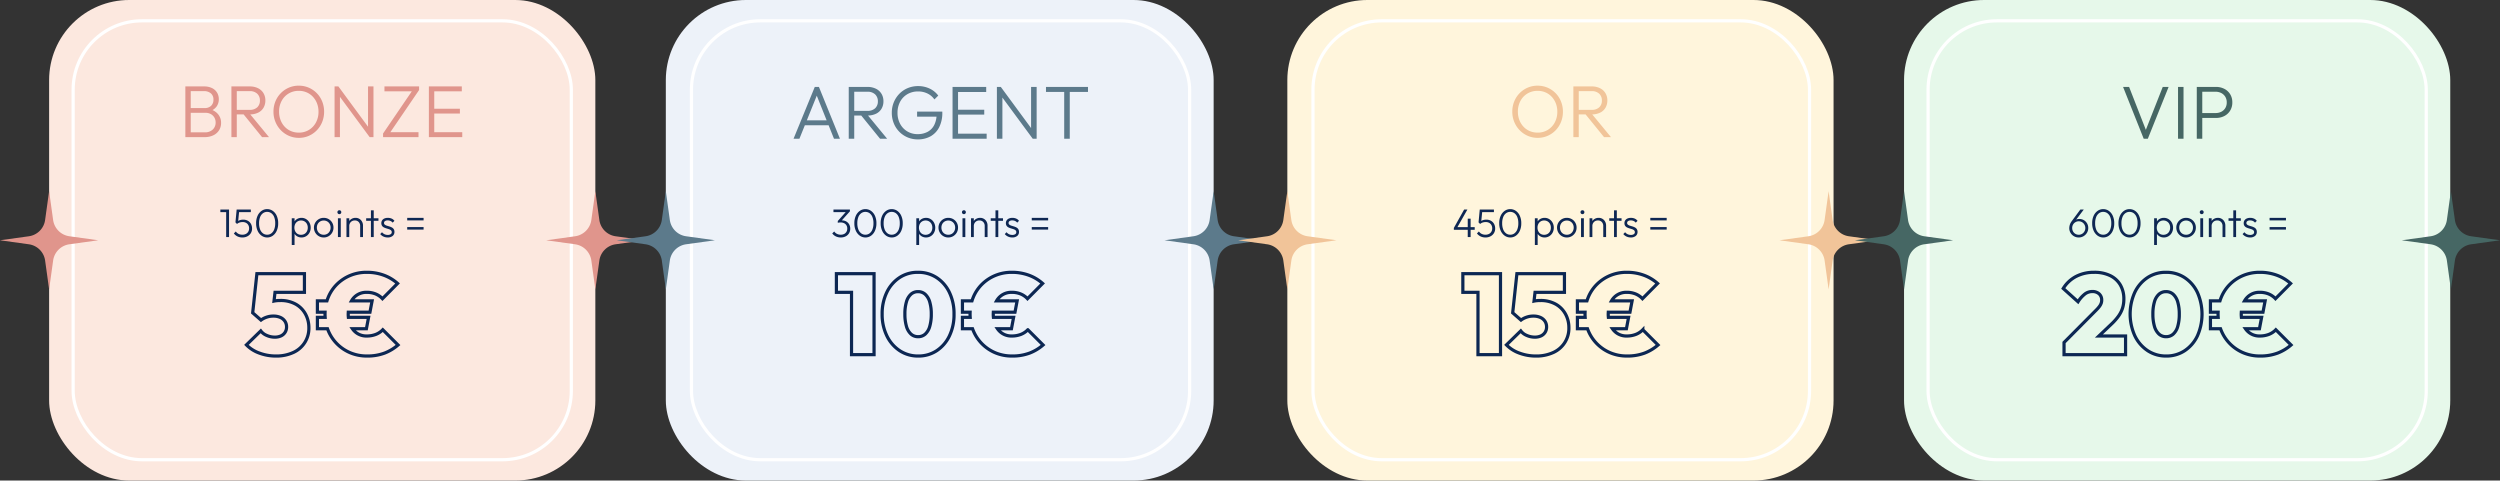 <svg viewBox="0 0 1560.714 300" height="300" width="1560.714" xmlns="http://www.w3.org/2000/svg">
  <rect x="0" y="0" width="1560.714" height="300" fill="#333333" stroke="none"/>
  <g transform="translate(-180.336 -1214)" data-name="Groupe 799" id="Groupe_799">
    <g id="bronze">
      <rect fill="#fce8df" transform="translate(211 1214)" rx="50" height="300" width="341" data-name="Rectangle 484" id="Rectangle_484"></rect>
      <path fill="#e0958c" transform="translate(292 1299.599)" d="M6.21,0V-2.99H16.238A6.752,6.752,0,0,0,21.16-4.738a5.851,5.851,0,0,0,1.794-4.37,6.141,6.141,0,0,0-.782-3.082,5.665,5.665,0,0,0-2.231-2.185,6.948,6.948,0,0,0-3.427-.805H6.21v-2.944h9.8a5.769,5.769,0,0,0,4.071-1.38,5.056,5.056,0,0,0,1.5-3.91,4.869,4.869,0,0,0-1.61-3.91A6.42,6.42,0,0,0,15.64-28.7H6.21v-2.944h9.522a10.912,10.912,0,0,1,5.014,1.058,7.456,7.456,0,0,1,3.128,2.852,7.818,7.818,0,0,1,1.058,4.048,7.6,7.6,0,0,1-1.38,4.577A8.576,8.576,0,0,1,19.5-16.192l.322-1.1a9.509,9.509,0,0,1,4.807,3.174,8.264,8.264,0,0,1,1.725,5.244,8.535,8.535,0,0,1-1.219,4.531A8.519,8.519,0,0,1,21.6-1.173,12.279,12.279,0,0,1,16.008,0ZM4.048,0V-31.648H7.406V0ZM34.96-14.168V-17.02h9.2a6.648,6.648,0,0,0,4.784-1.587A5.618,5.618,0,0,0,50.6-22.862a5.654,5.654,0,0,0-1.656-4.209A6.532,6.532,0,0,0,44.16-28.7h-9.2v-2.944h9.2a11.513,11.513,0,0,1,5.29,1.127,8.1,8.1,0,0,1,3.381,3.1A8.668,8.668,0,0,1,54-22.908a8.848,8.848,0,0,1-1.173,4.6,7.813,7.813,0,0,1-3.381,3.059,11.925,11.925,0,0,1-5.29,1.081ZM32.8,0V-31.648h3.358V0ZM51.934,0,40.066-14.628l3.266-1.058L56.258,0Zm23,.46A15.3,15.3,0,0,1,68.7-.805a15.812,15.812,0,0,1-5.037-3.5,16.279,16.279,0,0,1-3.381-5.2,16.6,16.6,0,0,1-1.219-6.371,16.828,16.828,0,0,1,1.2-6.394,15.763,15.763,0,0,1,3.358-5.152,15.753,15.753,0,0,1,5.014-3.45,15.384,15.384,0,0,1,6.21-1.242,15.548,15.548,0,0,1,6.233,1.242,15.682,15.682,0,0,1,5.037,3.45,15.7,15.7,0,0,1,3.358,5.175,17,17,0,0,1,1.2,6.417,16.879,16.879,0,0,1-1.2,6.371,15.892,15.892,0,0,1-3.335,5.175A15.8,15.8,0,0,1,81.144-.805,15.143,15.143,0,0,1,74.934.46Zm-.092-3.266a11.964,11.964,0,0,0,6.371-1.7,12.026,12.026,0,0,0,4.37-4.646A13.929,13.929,0,0,0,87.17-15.87a14.176,14.176,0,0,0-.92-5.175,12.751,12.751,0,0,0-2.576-4.14,11.546,11.546,0,0,0-3.887-2.737,12.317,12.317,0,0,0-4.945-.966,12,12,0,0,0-6.325,1.679,11.858,11.858,0,0,0-4.37,4.623A13.928,13.928,0,0,0,62.56-15.87a14.36,14.36,0,0,0,.92,5.2,12.7,12.7,0,0,0,2.576,4.163,11.487,11.487,0,0,0,3.91,2.737A12.246,12.246,0,0,0,74.842-2.806ZM97.2,0V-31.648H99.59l.966,4V0Zm21.9,0L99.084-27.14l.506-4.508,19.964,27.14Zm0,0-1.012-3.818v-27.83h3.4V0Zm8.372-2.254,18.492-27.14h4L131.468-2.254Zm0,2.254V-2.254l2.9-.828h19.228V0Zm.874-28.566v-3.082h21.62v2.254l-2.944.828ZM156.078,0V-31.648h3.358V0Zm2.208,0V-3.082h18.63V0Zm0-14.72v-2.99h17.158v2.99Zm0-13.846v-3.082H176.64v3.082Z" data-name="Tracé 645" id="Tracé_645"></path>
      <path fill="#0e2753" transform="translate(317 1362)" d="M4.525,0V-17.2h1.8V0ZM.9-15.575V-17.2H6.075v1.625ZM14.65.25A6.943,6.943,0,0,1,11.6-.4,6.175,6.175,0,0,1,9.325-2.275L10.55-3.5a4.3,4.3,0,0,0,1.688,1.487,5.214,5.214,0,0,0,2.387.538,4.754,4.754,0,0,0,2.2-.487,3.647,3.647,0,0,0,1.487-1.375,3.951,3.951,0,0,0,.538-2.087,4.075,4.075,0,0,0-.525-2.113A3.557,3.557,0,0,0,16.9-8.9a4.271,4.271,0,0,0-2.025-.475,6.343,6.343,0,0,0-1.962.288,4.639,4.639,0,0,0-1.613.913l-.05-1.2a4.058,4.058,0,0,1,1.025-.825,5.051,5.051,0,0,1,1.288-.5,6.662,6.662,0,0,1,1.587-.175,5.751,5.751,0,0,1,2.975.738A4.982,4.982,0,0,1,20.038-8.15,5.939,5.939,0,0,1,20.7-5.325a5.343,5.343,0,0,1-.775,2.875A5.5,5.5,0,0,1,17.788-.475,6.578,6.578,0,0,1,14.65.25ZM11.3-8.175l-.975-1,.75-8.025H12.75L11.925-9Zm.225-7.4-.45-1.625h8.85v1.625ZM30.15.25A5.983,5.983,0,0,1,26.675-.838a7.525,7.525,0,0,1-2.512-3.088,10.975,10.975,0,0,1-.937-4.7,10.912,10.912,0,0,1,.925-4.688,7.519,7.519,0,0,1,2.488-3.05A5.926,5.926,0,0,1,30.1-17.45a6.014,6.014,0,0,1,3.488,1.075,7.4,7.4,0,0,1,2.487,3.062A11.082,11.082,0,0,1,37-8.6a11.1,11.1,0,0,1-.925,4.7A7.423,7.423,0,0,1,33.6-.825,5.917,5.917,0,0,1,30.15.25ZM30.1-1.475a4.291,4.291,0,0,0,2.613-.837A5.509,5.509,0,0,0,34.5-4.738a10.277,10.277,0,0,0,.65-3.888,10.2,10.2,0,0,0-.65-3.863A5.421,5.421,0,0,0,32.713-14.9a4.335,4.335,0,0,0-2.613-.825,4.3,4.3,0,0,0-2.587.825,5.428,5.428,0,0,0-1.788,2.4,10.179,10.179,0,0,0-.65,3.875,10.277,10.277,0,0,0,.65,3.888,5.509,5.509,0,0,0,1.788,2.425A4.253,4.253,0,0,0,30.1-1.475ZM51.55.25A5.247,5.247,0,0,1,49.125-.3a4.841,4.841,0,0,1-1.763-1.513,4.731,4.731,0,0,1-.837-2.238V-7.725a4.686,4.686,0,0,1,.85-2.262,4.7,4.7,0,0,1,1.788-1.488A5.419,5.419,0,0,1,51.55-12a5.4,5.4,0,0,1,2.925.812,5.887,5.887,0,0,1,2.063,2.2A6.406,6.406,0,0,1,57.3-5.85a6.367,6.367,0,0,1-.75,3.1A5.783,5.783,0,0,1,54.488-.562,5.468,5.468,0,0,1,51.55.25Zm-6.075,4.7v-16.7h1.75v3l-.35,2.85.35,2.875V4.95ZM51.25-1.425a4.236,4.236,0,0,0,2.2-.562,3.93,3.93,0,0,0,1.487-1.575,4.856,4.856,0,0,0,.538-2.313A4.837,4.837,0,0,0,54.938-8.2,4.04,4.04,0,0,0,53.45-9.775a4.117,4.117,0,0,0-2.175-.575,4.052,4.052,0,0,0-2.162.575A3.979,3.979,0,0,0,47.65-8.2a4.931,4.931,0,0,0-.525,2.325,4.951,4.951,0,0,0,.525,2.313A3.9,3.9,0,0,0,49.1-1.988,4.056,4.056,0,0,0,51.25-1.425ZM65.425.25a5.927,5.927,0,0,1-3.088-.825,6.122,6.122,0,0,1-2.2-2.225,6.112,6.112,0,0,1-.812-3.125A5.93,5.93,0,0,1,60.138-9a6.084,6.084,0,0,1,2.2-2.188A6,6,0,0,1,65.425-12a6.05,6.05,0,0,1,3.1.8,5.986,5.986,0,0,1,2.188,2.188,6,6,0,0,1,.813,3.087,6.092,6.092,0,0,1-.812,3.138A6.184,6.184,0,0,1,68.525-.575,5.908,5.908,0,0,1,65.425.25Zm0-1.7a4.23,4.23,0,0,0,2.213-.575,4.146,4.146,0,0,0,1.525-1.6,4.7,4.7,0,0,0,.563-2.3,4.49,4.49,0,0,0-.562-2.262A4.222,4.222,0,0,0,67.638-9.75a4.23,4.23,0,0,0-2.213-.575,4.249,4.249,0,0,0-2.2.575A4.1,4.1,0,0,0,61.7-8.187a4.571,4.571,0,0,0-.55,2.262,4.767,4.767,0,0,0,.55,2.313,4.051,4.051,0,0,0,1.525,1.587A4.249,4.249,0,0,0,65.425-1.45ZM74.3,0V-11.75h1.775V0Zm.875-14.3a1.137,1.137,0,0,1-.85-.363,1.2,1.2,0,0,1-.35-.863,1.187,1.187,0,0,1,.35-.875,1.157,1.157,0,0,1,.85-.35,1.177,1.177,0,0,1,.887.35,1.211,1.211,0,0,1,.338.875,1.223,1.223,0,0,1-.338.863A1.156,1.156,0,0,1,75.175-14.3Zm13,14.3V-6.9a3.5,3.5,0,0,0-.913-2.512,3.17,3.17,0,0,0-2.412-.963,3.52,3.52,0,0,0-1.8.45A3.322,3.322,0,0,0,81.825-8.7a3.47,3.47,0,0,0-.45,1.775l-.8-.45A4.554,4.554,0,0,1,81.2-9.75a4.516,4.516,0,0,1,1.688-1.65,4.871,4.871,0,0,1,2.438-.6,4.465,4.465,0,0,1,2.4.65A4.532,4.532,0,0,1,89.363-9.6a5.015,5.015,0,0,1,.587,2.4V0Zm-8.55,0V-11.75h1.75V0ZM94.9,0V-16.7h1.75V0ZM91.925-10.175V-11.75H99.6v1.575ZM105.35.25a6.317,6.317,0,0,1-1.825-.263,5.9,5.9,0,0,1-1.588-.737A5.5,5.5,0,0,1,100.7-1.875l1.125-1.15a4.534,4.534,0,0,0,1.588,1.263,4.66,4.66,0,0,0,1.988.413,3.238,3.238,0,0,0,1.837-.45,1.429,1.429,0,0,0,.663-1.25,1.5,1.5,0,0,0-.475-1.175,3.458,3.458,0,0,0-1.212-.675q-.738-.25-1.562-.488a9.914,9.914,0,0,1-1.575-.6A3.131,3.131,0,0,1,101.862-7a2.869,2.869,0,0,1-.462-1.7,3.078,3.078,0,0,1,.487-1.737,3.213,3.213,0,0,1,1.4-1.15A5.215,5.215,0,0,1,105.45-12a5.876,5.876,0,0,1,2.4.475,4.075,4.075,0,0,1,1.725,1.4L108.45-9a3.482,3.482,0,0,0-1.312-1.038,4.166,4.166,0,0,0-1.762-.363,2.838,2.838,0,0,0-1.713.438,1.356,1.356,0,0,0-.588,1.137,1.3,1.3,0,0,0,.475,1.063,3.687,3.687,0,0,0,1.213.625q.738.238,1.563.475a8.613,8.613,0,0,1,1.575.625,3.3,3.3,0,0,1,1.212,1.05,3.071,3.071,0,0,1,.463,1.788,3.089,3.089,0,0,1-1.137,2.512A4.709,4.709,0,0,1,105.35.25Zm12.2-10.675V-12h10.225v1.575Zm0,5.75V-6.25h10.225v1.575Z" data-name="Tracé 649" id="Tracé_649"></path>
      <g stroke-width="2" stroke="#fff" fill="none" transform="translate(225 1226)" data-name="Rectangle 488" id="Rectangle_488">
        <rect stroke="none" rx="44" height="276" width="313"></rect>
        <rect fill="none" rx="43" height="274" width="311" y="1" x="1"></rect>
      </g>
      <g transform="translate(66.42 -145)" data-name="Groupe 721" id="Groupe_721">
        <path stroke-width="2" stroke-miterlimit="10" stroke="#0c2753" fill="none" transform="translate(266.352 1528)" d="M22.991,40.689a8.977,8.977,0,0,1-3.9.781,12.234,12.234,0,0,1-5.076-1.1,8.705,8.705,0,0,1-3.657-2.8L1.407,46.3a21.091,21.091,0,0,0,8.13,5.147,29.148,29.148,0,0,0,10.117,1.811A25.208,25.208,0,0,0,30.73,51.02a16.516,16.516,0,0,0,9.657-15.443,17.648,17.648,0,0,0-2.06-8.414,15.692,15.692,0,0,0-6.035-6.212,19.164,19.164,0,0,0-9.869-2.343,18.637,18.637,0,0,0-3.692.319c-.034.007-.067.02-.1.028l.621-5.459H37.617V1.852H7.939L5.312,26.276l5.183,4.544A12.836,12.836,0,0,1,13.9,29.045a12.57,12.57,0,0,1,4.26-.71,10.452,10.452,0,0,1,4.544.887,6.583,6.583,0,0,1,2.8,2.414,6.354,6.354,0,0,1,.958,3.444,6.159,6.159,0,0,1-.923,3.372A6.036,6.036,0,0,1,22.991,40.689Z" data-name="Tracé 545" id="Tracé_545"></path>
        <path stroke-width="2" stroke-miterlimit="10" stroke="#0c2753" fill="none" transform="translate(266.352 1528)" d="M52.492,37.458A25.573,25.573,0,0,0,66.408,51.3,26.4,26.4,0,0,0,76.6,53.255a30.471,30.471,0,0,0,11-1.81,28.4,28.4,0,0,0,8.448-5.077l-9.514-9.514a12.19,12.19,0,0,1-4.365,2.911,15.462,15.462,0,0,1-5.717.994,10.436,10.436,0,0,1-8.879-4.544h8.738l1.348-7.1H65.049c-.063-.663-.1-1.348-.1-2.059,0-.392.033-.759.053-1.136H78.512l1.35-7.1H67.006a10.536,10.536,0,0,1,9.447-5.325,14.227,14.227,0,0,1,5.717,1.066,12.185,12.185,0,0,1,4.153,2.91l9.443-9.513a26.576,26.576,0,0,0-8.521-5.113A30.4,30.4,0,0,0,76.453,1,26.384,26.384,0,0,0,66.265,2.952a25.78,25.78,0,0,0-8.272,5.431,24.768,24.768,0,0,0-5.537,8.236c-.3.717-.561,1.453-.793,2.2H45.711v7.1h4.782c-.014.377-.025.754-.025,1.136,0,.7.031,1.381.078,2.059H45.711v7.1h6.3Q52.234,36.843,52.492,37.458Z" data-name="Tracé 546" id="Tracé_546"></path>
      </g>
      <path fill="#e0958c" transform="translate(180.336 1333.335)" d="M30.664,0l2.5,18A11.917,11.917,0,0,0,43.329,28.162l18,2.5-18,2.5A11.917,11.917,0,0,0,33.167,43.33l-2.5,18-2.5-18A11.917,11.917,0,0,0,18,33.167l-18-2.5,18-2.5A11.917,11.917,0,0,0,28.162,18Z" data-name="Tracé 653" id="Tracé_653"></path>
      <path fill="#e0958c" transform="translate(521.336 1333.336)" d="M30.664,0l2.5,18A11.917,11.917,0,0,0,43.329,28.162l18,2.5-18,2.5A11.917,11.917,0,0,0,33.167,43.33l-2.5,18-2.5-18A11.917,11.917,0,0,0,18,33.167l-18-2.5,18-2.5A11.917,11.917,0,0,0,28.162,18Z" data-name="Tracé 654" id="Tracé_654"></path>
    </g>
    <g id="argent">
      <rect fill="#edf2f9" transform="translate(596 1214)" rx="50" height="300" width="342" data-name="Rectangle 485" id="Rectangle_485"></rect>
      <path fill="#0e2753" transform="translate(699 1362)" d="M6.2.25A6.906,6.906,0,0,1,3.188-.4,6.148,6.148,0,0,1,.9-2.275L2.125-3.5a4.28,4.28,0,0,0,1.7,1.487,5.18,5.18,0,0,0,2.35.538A4.625,4.625,0,0,0,8.338-1.95,3.5,3.5,0,0,0,9.762-3.288,3.865,3.865,0,0,0,10.275-5.3a3.848,3.848,0,0,0-.513-2.025A3.493,3.493,0,0,0,8.313-8.65a4.9,4.9,0,0,0-2.237-.475,7.592,7.592,0,0,0-.863.05A5.106,5.106,0,0,0,4.35-8.9l.7-1.025a4.087,4.087,0,0,1,.925-.35,4.533,4.533,0,0,1,1.1-.125,5.065,5.065,0,0,1,2.575.663,4.825,4.825,0,0,1,1.813,1.825,5.333,5.333,0,0,1,.662,2.688,5.348,5.348,0,0,1-.75,2.85A5.238,5.238,0,0,1,9.288-.45,6.563,6.563,0,0,1,6.2.25ZM4.35-8.9v-1.125L9.8-16.15l2.125.075-5.55,6.2Zm-2.7-6.675V-17.2H11.925v1.125l-1.575.5ZM21.625.25A5.983,5.983,0,0,1,18.15-.838a7.525,7.525,0,0,1-2.513-3.088,10.975,10.975,0,0,1-.937-4.7,10.912,10.912,0,0,1,.925-4.688,7.519,7.519,0,0,1,2.487-3.05,5.926,5.926,0,0,1,3.463-1.088,6.014,6.014,0,0,1,3.487,1.075,7.4,7.4,0,0,1,2.488,3.062A11.082,11.082,0,0,1,28.475-8.6a11.1,11.1,0,0,1-.925,4.7A7.424,7.424,0,0,1,25.075-.825,5.917,5.917,0,0,1,21.625.25Zm-.05-1.725a4.291,4.291,0,0,0,2.612-.837,5.509,5.509,0,0,0,1.788-2.425,10.277,10.277,0,0,0,.65-3.888,10.2,10.2,0,0,0-.65-3.863A5.421,5.421,0,0,0,24.188-14.9a4.335,4.335,0,0,0-2.612-.825,4.3,4.3,0,0,0-2.588.825A5.428,5.428,0,0,0,17.2-12.5a10.179,10.179,0,0,0-.65,3.875,10.277,10.277,0,0,0,.65,3.888,5.509,5.509,0,0,0,1.787,2.425A4.253,4.253,0,0,0,21.575-1.475ZM38.05.25A5.983,5.983,0,0,1,34.575-.838a7.525,7.525,0,0,1-2.513-3.088,10.975,10.975,0,0,1-.937-4.7,10.912,10.912,0,0,1,.925-4.688,7.519,7.519,0,0,1,2.487-3.05A5.926,5.926,0,0,1,38-17.45a6.014,6.014,0,0,1,3.488,1.075,7.4,7.4,0,0,1,2.487,3.062A11.082,11.082,0,0,1,44.9-8.6a11.1,11.1,0,0,1-.925,4.7A7.423,7.423,0,0,1,41.5-.825,5.917,5.917,0,0,1,38.05.25ZM38-1.475a4.291,4.291,0,0,0,2.613-.837A5.509,5.509,0,0,0,42.4-4.738a10.277,10.277,0,0,0,.65-3.888,10.2,10.2,0,0,0-.65-3.863A5.421,5.421,0,0,0,40.613-14.9,4.335,4.335,0,0,0,38-15.725a4.3,4.3,0,0,0-2.587.825,5.428,5.428,0,0,0-1.788,2.4,10.179,10.179,0,0,0-.65,3.875,10.277,10.277,0,0,0,.65,3.888,5.509,5.509,0,0,0,1.788,2.425A4.253,4.253,0,0,0,38-1.475ZM59.45.25A5.247,5.247,0,0,1,57.025-.3a4.841,4.841,0,0,1-1.763-1.513,4.731,4.731,0,0,1-.837-2.238V-7.725a4.686,4.686,0,0,1,.85-2.262,4.7,4.7,0,0,1,1.788-1.488A5.419,5.419,0,0,1,59.45-12a5.4,5.4,0,0,1,2.925.812,5.887,5.887,0,0,1,2.062,2.2A6.406,6.406,0,0,1,65.2-5.85a6.367,6.367,0,0,1-.75,3.1A5.783,5.783,0,0,1,62.388-.562,5.468,5.468,0,0,1,59.45.25Zm-6.075,4.7v-16.7h1.75v3l-.35,2.85.35,2.875V4.95ZM59.15-1.425a4.236,4.236,0,0,0,2.2-.562,3.93,3.93,0,0,0,1.487-1.575,4.856,4.856,0,0,0,.538-2.313A4.837,4.837,0,0,0,62.838-8.2,4.04,4.04,0,0,0,61.35-9.775a4.117,4.117,0,0,0-2.175-.575,4.052,4.052,0,0,0-2.162.575A3.979,3.979,0,0,0,55.55-8.2a4.931,4.931,0,0,0-.525,2.325,4.951,4.951,0,0,0,.525,2.313A3.9,3.9,0,0,0,57-1.988,4.056,4.056,0,0,0,59.15-1.425ZM73.325.25a5.927,5.927,0,0,1-3.088-.825,6.122,6.122,0,0,1-2.2-2.225,6.112,6.112,0,0,1-.812-3.125A5.93,5.93,0,0,1,68.038-9a6.084,6.084,0,0,1,2.2-2.188A6,6,0,0,1,73.325-12a6.05,6.05,0,0,1,3.1.8,5.986,5.986,0,0,1,2.188,2.188,6,6,0,0,1,.813,3.087,6.092,6.092,0,0,1-.812,3.138A6.184,6.184,0,0,1,76.425-.575,5.908,5.908,0,0,1,73.325.25Zm0-1.7a4.23,4.23,0,0,0,2.213-.575,4.146,4.146,0,0,0,1.525-1.6,4.7,4.7,0,0,0,.563-2.3,4.49,4.49,0,0,0-.562-2.262A4.221,4.221,0,0,0,75.538-9.75a4.23,4.23,0,0,0-2.213-.575,4.249,4.249,0,0,0-2.2.575A4.1,4.1,0,0,0,69.6-8.187a4.571,4.571,0,0,0-.55,2.262,4.766,4.766,0,0,0,.55,2.313,4.051,4.051,0,0,0,1.525,1.587A4.249,4.249,0,0,0,73.325-1.45ZM82.2,0V-11.75h1.775V0Zm.875-14.3a1.137,1.137,0,0,1-.85-.363,1.2,1.2,0,0,1-.35-.863,1.187,1.187,0,0,1,.35-.875,1.157,1.157,0,0,1,.85-.35,1.177,1.177,0,0,1,.887.35,1.211,1.211,0,0,1,.338.875,1.223,1.223,0,0,1-.338.863A1.156,1.156,0,0,1,83.075-14.3Zm13,14.3V-6.9a3.5,3.5,0,0,0-.912-2.512,3.17,3.17,0,0,0-2.412-.963,3.52,3.52,0,0,0-1.8.45A3.322,3.322,0,0,0,89.725-8.7a3.47,3.47,0,0,0-.45,1.775l-.8-.45A4.554,4.554,0,0,1,89.1-9.75a4.516,4.516,0,0,1,1.688-1.65,4.871,4.871,0,0,1,2.438-.6,4.465,4.465,0,0,1,2.4.65A4.532,4.532,0,0,1,97.262-9.6a5.014,5.014,0,0,1,.588,2.4V0Zm-8.55,0V-11.75h1.75V0ZM102.8,0V-16.7h1.75V0ZM99.825-10.175V-11.75H107.5v1.575ZM113.25.25a6.317,6.317,0,0,1-1.825-.263,5.9,5.9,0,0,1-1.588-.737A5.5,5.5,0,0,1,108.6-1.875l1.125-1.15a4.534,4.534,0,0,0,1.588,1.263,4.66,4.66,0,0,0,1.988.413,3.238,3.238,0,0,0,1.837-.45,1.429,1.429,0,0,0,.663-1.25,1.5,1.5,0,0,0-.475-1.175,3.458,3.458,0,0,0-1.212-.675q-.738-.25-1.562-.488a9.914,9.914,0,0,1-1.575-.6A3.131,3.131,0,0,1,109.762-7a2.869,2.869,0,0,1-.462-1.7,3.078,3.078,0,0,1,.487-1.737,3.213,3.213,0,0,1,1.4-1.15A5.215,5.215,0,0,1,113.35-12a5.876,5.876,0,0,1,2.4.475,4.075,4.075,0,0,1,1.725,1.4L116.35-9a3.482,3.482,0,0,0-1.312-1.038,4.166,4.166,0,0,0-1.762-.363,2.838,2.838,0,0,0-1.713.438,1.356,1.356,0,0,0-.588,1.137,1.3,1.3,0,0,0,.475,1.063,3.687,3.687,0,0,0,1.213.625q.738.238,1.563.475a8.613,8.613,0,0,1,1.575.625,3.3,3.3,0,0,1,1.212,1.05,3.071,3.071,0,0,1,.463,1.788,3.089,3.089,0,0,1-1.137,2.512A4.709,4.709,0,0,1,113.25.25Zm12.2-10.675V-12h10.225v1.575Zm0,5.75V-6.25h10.225v1.575Z" data-name="Tracé 650" id="Tracé_650"></path>
      <path fill="#5c7a8b" transform="translate(674 1300.599)" d="M1.739,0,14.993-32.336h2.585L30.691,0H26.978L15.557-28.576H16.92L5.405,0ZM7.8-8.413v-3.055h16.92v3.055Zm30.6-6.063V-17.39h9.4a6.792,6.792,0,0,0,4.888-1.622,5.74,5.74,0,0,0,1.692-4.347,5.777,5.777,0,0,0-1.692-4.3A6.674,6.674,0,0,0,47.8-29.328H38.4v-3.008h9.4A11.763,11.763,0,0,1,53.2-31.184a8.28,8.28,0,0,1,3.455,3.172,8.857,8.857,0,0,1,1.2,4.606,9.04,9.04,0,0,1-1.2,4.7A7.983,7.983,0,0,1,53.2-15.581a12.184,12.184,0,0,1-5.405,1.1ZM36.19,0V-32.336h3.431V0ZM55.742,0,43.616-14.946l3.337-1.081L60.16,0ZM79.289.423A16.054,16.054,0,0,1,72.9-.846a15.954,15.954,0,0,1-5.17-3.525A16.046,16.046,0,0,1,64.3-9.659a17.373,17.373,0,0,1-1.222-6.557,16.909,16.909,0,0,1,1.245-6.533,16.7,16.7,0,0,1,3.454-5.288,15.651,15.651,0,0,1,5.217-3.549,16.635,16.635,0,0,1,6.533-1.269A16.5,16.5,0,0,1,86.691-31.3a14.259,14.259,0,0,1,5.382,4.371l-2.4,2.4a11.32,11.32,0,0,0-4.324-3.69,13.041,13.041,0,0,0-5.828-1.292A13,13,0,0,0,72.8-27.8a11.961,11.961,0,0,0-4.535,4.724,14.332,14.332,0,0,0-1.621,6.909,14.231,14.231,0,0,0,1.621,6.862,12.116,12.116,0,0,0,4.465,4.724,12.263,12.263,0,0,0,6.462,1.715,12.849,12.849,0,0,0,6.275-1.457,9.874,9.874,0,0,0,4.089-4.23,14.775,14.775,0,0,0,1.481-6.674l1.974,1.457H78.866V-16.92H94.611v.517a19.826,19.826,0,0,1-1.95,9.212A13.412,13.412,0,0,1,87.279-1.5,16.044,16.044,0,0,1,79.289.423ZM101,0V-32.336h3.431V0Zm2.256,0V-3.149h19.035V0Zm0-15.04V-18.1H120.79v3.055Zm0-14.147v-3.149h18.753v3.149ZM128.686,0V-32.336h2.444l.987,4.089V0Zm22.372,0L130.613-27.73l.517-4.606,20.4,27.73Zm0,0-1.034-3.9V-32.336H153.5V0ZM170.7,0V-31.443h3.478V0ZM159.33-29.187v-3.149h26.226v3.149Z" data-name="Tracé 646" id="Tracé_646"></path>
      <g stroke-width="2" stroke="#fff" fill="none" transform="translate(611 1226)" data-name="Rectangle 489" id="Rectangle_489">
        <rect stroke="none" rx="44" height="276" width="313"></rect>
        <rect fill="none" rx="43" height="274" width="311" y="1" x="1"></rect>
      </g>
      <g transform="translate(434.02 -229.057)" data-name="Groupe 722" id="Groupe_722">
        <path stroke-width="2" stroke-miterlimit="10" stroke="#0c2753" fill="none" transform="translate(266.352 1528)" d="M25.618,85.91H2.117V97.554H11.56v38.908H25.618Z" data-name="Tracé 547" id="Tracé_547"></path>
        <path stroke-width="2" stroke-miterlimit="10" stroke="#0c2753" fill="none" transform="translate(266.352 1528)" d="M75.548,111.186a30.55,30.55,0,0,0-2.875-13.561,22.658,22.658,0,0,0-7.952-9.23,20.776,20.776,0,0,0-11.68-3.337,20.479,20.479,0,0,0-11.573,3.337,22.743,22.743,0,0,0-7.916,9.23,30.382,30.382,0,0,0-2.876,13.489,30.274,30.274,0,0,0,2.911,13.526,23.106,23.106,0,0,0,7.988,9.3,20.487,20.487,0,0,0,11.609,3.373,20.483,20.483,0,0,0,11.572-3.337,22.753,22.753,0,0,0,7.917-9.23A30.556,30.556,0,0,0,75.548,111.186ZM60.39,118.818a10.153,10.153,0,0,1-2.805,4.792,6.509,6.509,0,0,1-4.472,1.634,6.428,6.428,0,0,1-4.473-1.669,10.4,10.4,0,0,1-2.805-4.828,26.527,26.527,0,0,1-.959-7.633,26.149,26.149,0,0,1,.959-7.6A10.161,10.161,0,0,1,48.64,98.76a6.418,6.418,0,0,1,4.4-1.632A6.534,6.534,0,0,1,57.585,98.8a10.407,10.407,0,0,1,2.805,4.793,26.156,26.156,0,0,1,.959,7.6A26.515,26.515,0,0,1,60.39,118.818Z" data-name="Tracé 548" id="Tracé_548"></path>
        <path stroke-width="2" stroke-miterlimit="10" stroke="#0c2753" fill="none" transform="translate(266.352 1528)" d="M87.546,100.677c-.3.717-.561,1.452-.793,2.2H80.8v7.1h4.782c-.014.376-.025.754-.025,1.136,0,.7.031,1.381.078,2.059H80.8v7.1h6.3q.227.628.485,1.243A25.582,25.582,0,0,0,101.5,135.361a26.4,26.4,0,0,0,10.189,1.952,30.474,30.474,0,0,0,11.005-1.81,28.4,28.4,0,0,0,8.448-5.077l-9.514-9.514a12.194,12.194,0,0,1-4.366,2.911,15.457,15.457,0,0,1-5.716.994,10.432,10.432,0,0,1-8.879-4.544H111.4l1.349-7.1H100.14c-.064-.663-.1-1.348-.1-2.059,0-.392.033-.759.052-1.136H113.6l1.348-7.1H102.1a10.536,10.536,0,0,1,9.448-5.325,14.24,14.24,0,0,1,5.716,1.065,12.188,12.188,0,0,1,4.153,2.911l9.444-9.514a26.6,26.6,0,0,0-8.521-5.112,30.4,30.4,0,0,0-10.792-1.846,26.384,26.384,0,0,0-10.188,1.953,25.758,25.758,0,0,0-8.272,5.431A24.77,24.77,0,0,0,87.546,100.677Z" data-name="Tracé 549" id="Tracé_549"></path>
      </g>
      <path fill="#5c7a8b" transform="translate(565.336 1333.335)" d="M30.664,0l2.5,18A11.917,11.917,0,0,0,43.329,28.162l18,2.5-18,2.5A11.917,11.917,0,0,0,33.167,43.33l-2.5,18-2.5-18A11.917,11.917,0,0,0,18,33.167l-18-2.5,18-2.5A11.917,11.917,0,0,0,28.162,18Z" data-name="Tracé 655" id="Tracé_655"></path>
      <path fill="#5c7a8b" transform="translate(907.336 1333.335)" d="M30.664,0l2.5,18A11.917,11.917,0,0,0,43.329,28.162l18,2.5-18,2.5A11.917,11.917,0,0,0,33.167,43.33l-2.5,18-2.5-18A11.917,11.917,0,0,0,18,33.167l-18-2.5,18-2.5A11.917,11.917,0,0,0,28.162,18Z" data-name="Tracé 656" id="Tracé_656"></path>
    </g>
    <g id="or">
      <rect fill="#fff5dc" transform="translate(984 1214)" rx="50" height="300" width="341" data-name="Rectangle 486" id="Rectangle_486"></rect>
      <path fill="#0e2753" transform="translate(1087 1362)" d="M.95-5.7,7.375-17.2h2.05L2.9-5.7Zm0,1.15V-5.7l.775-.5h12.25v1.65ZM9.625,0V-11.475h1.8V0ZM20.7.25A6.943,6.943,0,0,1,17.65-.4a6.175,6.175,0,0,1-2.275-1.875L16.6-3.5a4.3,4.3,0,0,0,1.688,1.487,5.214,5.214,0,0,0,2.387.538,4.754,4.754,0,0,0,2.2-.487,3.647,3.647,0,0,0,1.487-1.375A3.951,3.951,0,0,0,24.9-5.425a4.075,4.075,0,0,0-.525-2.113A3.557,3.557,0,0,0,22.95-8.9a4.271,4.271,0,0,0-2.025-.475,6.343,6.343,0,0,0-1.962.288,4.639,4.639,0,0,0-1.612.913l-.05-1.2a4.059,4.059,0,0,1,1.025-.825,5.051,5.051,0,0,1,1.287-.5,6.662,6.662,0,0,1,1.588-.175,5.751,5.751,0,0,1,2.975.738A4.982,4.982,0,0,1,26.088-8.15a5.939,5.939,0,0,1,.662,2.825,5.343,5.343,0,0,1-.775,2.875A5.5,5.5,0,0,1,23.838-.475,6.578,6.578,0,0,1,20.7.25ZM17.35-8.175l-.975-1,.75-8.025H18.8L17.975-9Zm.225-7.4-.45-1.625h8.85v1.625ZM36.2.25A5.983,5.983,0,0,1,32.725-.838a7.525,7.525,0,0,1-2.513-3.088,10.975,10.975,0,0,1-.937-4.7,10.912,10.912,0,0,1,.925-4.688,7.519,7.519,0,0,1,2.487-3.05A5.926,5.926,0,0,1,36.15-17.45a6.014,6.014,0,0,1,3.487,1.075,7.4,7.4,0,0,1,2.487,3.062A11.082,11.082,0,0,1,43.05-8.6a11.1,11.1,0,0,1-.925,4.7A7.423,7.423,0,0,1,39.65-.825,5.917,5.917,0,0,1,36.2.25Zm-.05-1.725a4.291,4.291,0,0,0,2.612-.837A5.509,5.509,0,0,0,40.55-4.738a10.277,10.277,0,0,0,.65-3.888,10.2,10.2,0,0,0-.65-3.863A5.421,5.421,0,0,0,38.763-14.9a4.335,4.335,0,0,0-2.612-.825,4.3,4.3,0,0,0-2.588.825,5.428,5.428,0,0,0-1.787,2.4,10.179,10.179,0,0,0-.65,3.875,10.277,10.277,0,0,0,.65,3.888,5.509,5.509,0,0,0,1.787,2.425A4.253,4.253,0,0,0,36.15-1.475ZM57.6.25A5.247,5.247,0,0,1,55.175-.3a4.841,4.841,0,0,1-1.763-1.513,4.731,4.731,0,0,1-.837-2.238V-7.725a4.686,4.686,0,0,1,.85-2.262,4.7,4.7,0,0,1,1.788-1.488A5.419,5.419,0,0,1,57.6-12a5.4,5.4,0,0,1,2.925.812,5.887,5.887,0,0,1,2.063,2.2A6.406,6.406,0,0,1,63.35-5.85a6.367,6.367,0,0,1-.75,3.1A5.783,5.783,0,0,1,60.537-.562,5.468,5.468,0,0,1,57.6.25Zm-6.075,4.7v-16.7h1.75v3l-.35,2.85.35,2.875V4.95ZM57.3-1.425a4.236,4.236,0,0,0,2.2-.562,3.93,3.93,0,0,0,1.487-1.575,4.856,4.856,0,0,0,.538-2.313A4.837,4.837,0,0,0,60.987-8.2,4.04,4.04,0,0,0,59.5-9.775a4.117,4.117,0,0,0-2.175-.575,4.052,4.052,0,0,0-2.163.575A3.979,3.979,0,0,0,53.7-8.2a4.931,4.931,0,0,0-.525,2.325A4.951,4.951,0,0,0,53.7-3.563a3.9,3.9,0,0,0,1.45,1.575A4.056,4.056,0,0,0,57.3-1.425ZM71.475.25a5.927,5.927,0,0,1-3.088-.825,6.122,6.122,0,0,1-2.2-2.225,6.112,6.112,0,0,1-.812-3.125A5.93,5.93,0,0,1,66.188-9a6.084,6.084,0,0,1,2.2-2.188A6,6,0,0,1,71.475-12a6.05,6.05,0,0,1,3.1.8,5.986,5.986,0,0,1,2.188,2.188,6,6,0,0,1,.813,3.087,6.092,6.092,0,0,1-.812,3.138A6.184,6.184,0,0,1,74.575-.575,5.908,5.908,0,0,1,71.475.25Zm0-1.7a4.23,4.23,0,0,0,2.213-.575,4.146,4.146,0,0,0,1.525-1.6,4.7,4.7,0,0,0,.563-2.3,4.49,4.49,0,0,0-.562-2.262A4.221,4.221,0,0,0,73.688-9.75a4.23,4.23,0,0,0-2.213-.575,4.249,4.249,0,0,0-2.2.575A4.1,4.1,0,0,0,67.75-8.187a4.571,4.571,0,0,0-.55,2.262,4.766,4.766,0,0,0,.55,2.313,4.051,4.051,0,0,0,1.525,1.587A4.249,4.249,0,0,0,71.475-1.45ZM80.35,0V-11.75h1.775V0Zm.875-14.3a1.137,1.137,0,0,1-.85-.363,1.2,1.2,0,0,1-.35-.863,1.187,1.187,0,0,1,.35-.875,1.157,1.157,0,0,1,.85-.35,1.177,1.177,0,0,1,.887.35,1.211,1.211,0,0,1,.338.875,1.223,1.223,0,0,1-.338.863A1.156,1.156,0,0,1,81.225-14.3Zm13,14.3V-6.9a3.5,3.5,0,0,0-.912-2.512,3.17,3.17,0,0,0-2.412-.963,3.52,3.52,0,0,0-1.8.45A3.322,3.322,0,0,0,87.875-8.7a3.47,3.47,0,0,0-.45,1.775l-.8-.45A4.554,4.554,0,0,1,87.25-9.75a4.516,4.516,0,0,1,1.688-1.65,4.871,4.871,0,0,1,2.438-.6,4.465,4.465,0,0,1,2.4.65A4.532,4.532,0,0,1,95.412-9.6,5.014,5.014,0,0,1,96-7.2V0Zm-8.55,0V-11.75h1.75V0ZM100.95,0V-16.7h1.75V0ZM97.975-10.175V-11.75h7.675v1.575ZM111.4.25a6.317,6.317,0,0,1-1.825-.263,5.9,5.9,0,0,1-1.588-.737,5.5,5.5,0,0,1-1.238-1.125l1.125-1.15a4.534,4.534,0,0,0,1.588,1.263,4.66,4.66,0,0,0,1.988.413,3.238,3.238,0,0,0,1.837-.45,1.429,1.429,0,0,0,.663-1.25,1.5,1.5,0,0,0-.475-1.175,3.458,3.458,0,0,0-1.212-.675q-.738-.25-1.562-.488a9.914,9.914,0,0,1-1.575-.6A3.131,3.131,0,0,1,107.912-7a2.869,2.869,0,0,1-.462-1.7,3.078,3.078,0,0,1,.487-1.737,3.213,3.213,0,0,1,1.4-1.15A5.215,5.215,0,0,1,111.5-12a5.876,5.876,0,0,1,2.4.475,4.075,4.075,0,0,1,1.725,1.4L114.5-9a3.482,3.482,0,0,0-1.312-1.038,4.166,4.166,0,0,0-1.762-.363,2.838,2.838,0,0,0-1.713.438,1.356,1.356,0,0,0-.588,1.137,1.3,1.3,0,0,0,.475,1.063,3.687,3.687,0,0,0,1.213.625q.738.238,1.563.475a8.613,8.613,0,0,1,1.575.625,3.3,3.3,0,0,1,1.212,1.05,3.071,3.071,0,0,1,.463,1.788,3.089,3.089,0,0,1-1.137,2.512A4.709,4.709,0,0,1,111.4.25Zm12.2-10.675V-12h10.225v1.575Zm0,5.75V-6.25h10.225v1.575Z" data-name="Tracé 651" id="Tracé_651"></path>
      <path fill="#f1c499" transform="translate(1122 1299.599)" d="M18.308.46A15.3,15.3,0,0,1,12.075-.805,15.812,15.812,0,0,1,7.038-4.3,16.279,16.279,0,0,1,3.657-9.5,16.6,16.6,0,0,1,2.438-15.87a16.828,16.828,0,0,1,1.2-6.394,15.763,15.763,0,0,1,3.358-5.152,15.753,15.753,0,0,1,5.014-3.45,15.384,15.384,0,0,1,6.21-1.242,15.548,15.548,0,0,1,6.233,1.242,15.682,15.682,0,0,1,5.037,3.45,15.7,15.7,0,0,1,3.358,5.175,17,17,0,0,1,1.2,6.417,16.879,16.879,0,0,1-1.2,6.371,15.892,15.892,0,0,1-3.335,5.175A15.8,15.8,0,0,1,24.518-.805,15.143,15.143,0,0,1,18.308.46Zm-.092-3.266a11.964,11.964,0,0,0,6.371-1.7,12.026,12.026,0,0,0,4.37-4.646,13.929,13.929,0,0,0,1.587-6.716,14.176,14.176,0,0,0-.92-5.175,12.751,12.751,0,0,0-2.576-4.14,11.547,11.547,0,0,0-3.887-2.737,12.317,12.317,0,0,0-4.945-.966,12,12,0,0,0-6.325,1.679,11.858,11.858,0,0,0-4.37,4.623A13.929,13.929,0,0,0,5.934-15.87a14.36,14.36,0,0,0,.92,5.2A12.7,12.7,0,0,0,9.43-6.509a11.487,11.487,0,0,0,3.91,2.737A12.247,12.247,0,0,0,18.216-2.806ZM42.734-14.168V-17.02h9.2a6.648,6.648,0,0,0,4.784-1.587,5.618,5.618,0,0,0,1.656-4.255,5.654,5.654,0,0,0-1.656-4.209A6.532,6.532,0,0,0,51.934-28.7h-9.2v-2.944h9.2a11.513,11.513,0,0,1,5.29,1.127,8.1,8.1,0,0,1,3.381,3.1,8.668,8.668,0,0,1,1.173,4.508,8.848,8.848,0,0,1-1.173,4.6,7.813,7.813,0,0,1-3.381,3.059,11.925,11.925,0,0,1-5.29,1.081ZM40.572,0V-31.648H43.93V0ZM59.708,0,47.84-14.628l3.266-1.058L64.032,0Z" data-name="Tracé 647" id="Tracé_647"></path>
      <g stroke-width="2" stroke="#fff" fill="none" transform="translate(999 1226)" data-name="Rectangle 490" id="Rectangle_490">
        <rect stroke="none" rx="44" height="276" width="312"></rect>
        <rect fill="none" rx="43" height="274" width="310" y="1" x="1"></rect>
      </g>
      <g transform="translate(825.105 -308.768)" data-name="Groupe 723" id="Groupe_723">
        <path stroke-width="2" stroke-miterlimit="10" stroke="#0c2753" fill="none" transform="translate(266.352 1528)" d="M25.618,216.172V165.62H2.117v11.644H11.56v38.908Z" data-name="Tracé 550" id="Tracé_550"></path>
        <path stroke-width="2" stroke-miterlimit="10" stroke="#0c2753" fill="none" transform="translate(266.352 1528)" d="M50.911,204.457a8.972,8.972,0,0,1-3.9.781,12.25,12.25,0,0,1-5.078-1.1,8.708,8.708,0,0,1-3.656-2.8l-8.946,8.733a21.08,21.08,0,0,0,8.129,5.147,29.155,29.155,0,0,0,10.119,1.811,25.2,25.2,0,0,0,11.075-2.236,16.516,16.516,0,0,0,9.657-15.443,17.648,17.648,0,0,0-2.06-8.414,15.692,15.692,0,0,0-6.035-6.212,19.161,19.161,0,0,0-9.869-2.343,18.643,18.643,0,0,0-3.692.319c-.033.007-.067.02-.1.028l.621-5.459H65.537V165.62H35.859l-2.627,24.424,5.182,4.544a12.843,12.843,0,0,1,3.409-1.775,12.57,12.57,0,0,1,4.26-.71,10.449,10.449,0,0,1,4.544.887,6.583,6.583,0,0,1,2.805,2.414,6.354,6.354,0,0,1,.958,3.444,6.151,6.151,0,0,1-.923,3.372A6.036,6.036,0,0,1,50.911,204.457Z" data-name="Tracé 551" id="Tracé_551"></path>
        <path stroke-width="2" stroke-miterlimit="10" stroke="#0c2753" fill="none" transform="translate(266.352 1528)" d="M80.411,201.226a25.582,25.582,0,0,0,13.916,13.845,26.4,26.4,0,0,0,10.189,1.952,30.474,30.474,0,0,0,11.005-1.81,28.4,28.4,0,0,0,8.448-5.077l-9.514-9.514a12.19,12.19,0,0,1-4.365,2.911,15.462,15.462,0,0,1-5.717.994,10.44,10.44,0,0,1-8.88-4.544h8.738l1.349-7.1H92.969c-.063-.663-.1-1.348-.1-2.059,0-.392.033-.759.053-1.136h13.508l1.35-7.1H94.925a10.539,10.539,0,0,1,9.448-5.325,14.231,14.231,0,0,1,5.717,1.066,12.2,12.2,0,0,1,4.153,2.91l9.443-9.513a26.586,26.586,0,0,0-8.521-5.113,30.4,30.4,0,0,0-10.792-1.845,26.384,26.384,0,0,0-10.188,1.952,25.758,25.758,0,0,0-8.272,5.431,24.8,24.8,0,0,0-5.538,8.236c-.3.717-.561,1.453-.793,2.2H73.631v7.1h4.781c-.014.377-.025.754-.025,1.136,0,.7.032,1.381.078,2.059H73.631v7.1h6.3Q80.153,200.611,80.411,201.226Z" data-name="Tracé 552" id="Tracé_552"></path>
      </g>
      <path fill="#f1c499" transform="translate(953.336 1333.335)" d="M30.664,0l2.5,18A11.917,11.917,0,0,0,43.329,28.162l18,2.5-18,2.5A11.917,11.917,0,0,0,33.167,43.33l-2.5,18-2.5-18A11.917,11.917,0,0,0,18,33.167l-18-2.5,18-2.5A11.917,11.917,0,0,0,28.162,18Z" data-name="Tracé 657" id="Tracé_657"></path>
      <path fill="#f1c499" transform="translate(1291.25 1333.335)" d="M30.664,0l2.5,18A11.917,11.917,0,0,0,43.329,28.162l18,2.5-18,2.5A11.917,11.917,0,0,0,33.167,43.33l-2.5,18-2.5-18A11.917,11.917,0,0,0,18,33.167l-18-2.5,18-2.5A11.917,11.917,0,0,0,28.162,18Z" data-name="Tracé 658" id="Tracé_658"></path>
    </g>
    <g id="vip">
      <rect fill="#e6f8ea" transform="translate(1369 1214)" rx="50" height="300" width="341" data-name="Rectangle 487" id="Rectangle_487"></rect>
      <path fill="#0e2753" transform="translate(1471 1362)" d="M7.05.25A5.778,5.778,0,0,1,4.063-.538,5.934,5.934,0,0,1,1.938-2.65,5.665,5.665,0,0,1,1.15-5.6,7.247,7.247,0,0,1,2.675-9.9l5.4-7.3h2.15l-5.35,7.075-.65.25a3.524,3.524,0,0,1,.813-.762A3.768,3.768,0,0,1,6.1-11.125,4.919,4.919,0,0,1,7.475-11.3a5.359,5.359,0,0,1,2.775.738,5.579,5.579,0,0,1,2,2.012A5.611,5.611,0,0,1,13-5.65a5.662,5.662,0,0,1-.8,2.963A6.073,6.073,0,0,1,10.05-.55,5.774,5.774,0,0,1,7.05.25Zm.025-1.7a3.934,3.934,0,0,0,2.062-.563,4.146,4.146,0,0,0,1.488-1.525,4.183,4.183,0,0,0,.55-2.112,4.164,4.164,0,0,0-.55-2.125A4.175,4.175,0,0,0,9.137-9.288,3.934,3.934,0,0,0,7.075-9.85a3.979,3.979,0,0,0-2.088.563,4.105,4.105,0,0,0-1.475,1.5A4.22,4.22,0,0,0,2.975-5.65a4.309,4.309,0,0,0,.538,2.137A3.957,3.957,0,0,0,4.988-2,4.049,4.049,0,0,0,7.075-1.45Zm15.3,1.7A5.983,5.983,0,0,1,18.9-.838a7.525,7.525,0,0,1-2.513-3.088,10.975,10.975,0,0,1-.938-4.7,10.912,10.912,0,0,1,.925-4.688,7.519,7.519,0,0,1,2.487-3.05,5.926,5.926,0,0,1,3.463-1.088,6.014,6.014,0,0,1,3.487,1.075A7.4,7.4,0,0,1,28.3-13.313,11.082,11.082,0,0,1,29.225-8.6,11.1,11.1,0,0,1,28.3-3.9,7.424,7.424,0,0,1,25.825-.825,5.917,5.917,0,0,1,22.375.25Zm-.05-1.725a4.291,4.291,0,0,0,2.612-.837,5.509,5.509,0,0,0,1.788-2.425,10.277,10.277,0,0,0,.65-3.888,10.2,10.2,0,0,0-.65-3.863A5.421,5.421,0,0,0,24.938-14.9a4.335,4.335,0,0,0-2.612-.825,4.3,4.3,0,0,0-2.588.825,5.428,5.428,0,0,0-1.787,2.4,10.179,10.179,0,0,0-.65,3.875,10.277,10.277,0,0,0,.65,3.888,5.509,5.509,0,0,0,1.787,2.425A4.253,4.253,0,0,0,22.325-1.475ZM38.8.25A5.983,5.983,0,0,1,35.325-.838a7.525,7.525,0,0,1-2.513-3.088,10.975,10.975,0,0,1-.937-4.7,10.912,10.912,0,0,1,.925-4.688,7.519,7.519,0,0,1,2.487-3.05A5.926,5.926,0,0,1,38.75-17.45a6.014,6.014,0,0,1,3.488,1.075,7.4,7.4,0,0,1,2.487,3.062A11.082,11.082,0,0,1,45.65-8.6a11.1,11.1,0,0,1-.925,4.7A7.423,7.423,0,0,1,42.25-.825,5.917,5.917,0,0,1,38.8.25Zm-.05-1.725a4.291,4.291,0,0,0,2.613-.837A5.509,5.509,0,0,0,43.15-4.738a10.277,10.277,0,0,0,.65-3.888,10.2,10.2,0,0,0-.65-3.863A5.421,5.421,0,0,0,41.363-14.9a4.335,4.335,0,0,0-2.613-.825,4.3,4.3,0,0,0-2.587.825,5.428,5.428,0,0,0-1.788,2.4,10.179,10.179,0,0,0-.65,3.875,10.277,10.277,0,0,0,.65,3.888,5.509,5.509,0,0,0,1.788,2.425A4.253,4.253,0,0,0,38.75-1.475ZM60.2.25A5.247,5.247,0,0,1,57.775-.3a4.841,4.841,0,0,1-1.763-1.513,4.731,4.731,0,0,1-.837-2.238V-7.725a4.686,4.686,0,0,1,.85-2.262,4.7,4.7,0,0,1,1.788-1.488A5.419,5.419,0,0,1,60.2-12a5.4,5.4,0,0,1,2.925.812,5.887,5.887,0,0,1,2.062,2.2A6.406,6.406,0,0,1,65.95-5.85a6.367,6.367,0,0,1-.75,3.1A5.783,5.783,0,0,1,63.138-.562,5.468,5.468,0,0,1,60.2.25Zm-6.075,4.7v-16.7h1.75v3l-.35,2.85.35,2.875V4.95ZM59.9-1.425a4.236,4.236,0,0,0,2.2-.562,3.93,3.93,0,0,0,1.487-1.575,4.856,4.856,0,0,0,.537-2.313A4.837,4.837,0,0,0,63.588-8.2,4.04,4.04,0,0,0,62.1-9.775a4.117,4.117,0,0,0-2.175-.575,4.052,4.052,0,0,0-2.162.575A3.979,3.979,0,0,0,56.3-8.2a4.931,4.931,0,0,0-.525,2.325A4.951,4.951,0,0,0,56.3-3.563a3.9,3.9,0,0,0,1.45,1.575A4.056,4.056,0,0,0,59.9-1.425ZM74.075.25a5.927,5.927,0,0,1-3.088-.825,6.122,6.122,0,0,1-2.2-2.225,6.112,6.112,0,0,1-.812-3.125A5.93,5.93,0,0,1,68.788-9a6.084,6.084,0,0,1,2.2-2.188A6,6,0,0,1,74.075-12a6.05,6.05,0,0,1,3.1.8,5.986,5.986,0,0,1,2.188,2.188,6,6,0,0,1,.813,3.087,6.092,6.092,0,0,1-.812,3.138A6.184,6.184,0,0,1,77.175-.575,5.908,5.908,0,0,1,74.075.25Zm0-1.7a4.23,4.23,0,0,0,2.213-.575,4.146,4.146,0,0,0,1.525-1.6,4.7,4.7,0,0,0,.563-2.3,4.49,4.49,0,0,0-.562-2.262A4.221,4.221,0,0,0,76.288-9.75a4.23,4.23,0,0,0-2.213-.575,4.249,4.249,0,0,0-2.2.575A4.1,4.1,0,0,0,70.35-8.187a4.571,4.571,0,0,0-.55,2.262,4.766,4.766,0,0,0,.55,2.313,4.051,4.051,0,0,0,1.525,1.587A4.249,4.249,0,0,0,74.075-1.45ZM82.95,0V-11.75h1.775V0Zm.875-14.3a1.137,1.137,0,0,1-.85-.363,1.2,1.2,0,0,1-.35-.863,1.187,1.187,0,0,1,.35-.875,1.157,1.157,0,0,1,.85-.35,1.177,1.177,0,0,1,.887.35,1.211,1.211,0,0,1,.338.875,1.223,1.223,0,0,1-.338.863A1.156,1.156,0,0,1,83.825-14.3Zm13,14.3V-6.9a3.5,3.5,0,0,0-.912-2.512,3.17,3.17,0,0,0-2.412-.963,3.52,3.52,0,0,0-1.8.45A3.322,3.322,0,0,0,90.475-8.7a3.47,3.47,0,0,0-.45,1.775l-.8-.45A4.554,4.554,0,0,1,89.85-9.75a4.516,4.516,0,0,1,1.688-1.65,4.871,4.871,0,0,1,2.438-.6,4.465,4.465,0,0,1,2.4.65A4.532,4.532,0,0,1,98.012-9.6,5.014,5.014,0,0,1,98.6-7.2V0Zm-8.55,0V-11.75h1.75V0ZM103.55,0V-16.7h1.75V0Zm-2.975-10.175V-11.75h7.675v1.575ZM114,.25a6.317,6.317,0,0,1-1.825-.263,5.9,5.9,0,0,1-1.588-.737,5.5,5.5,0,0,1-1.238-1.125l1.125-1.15a4.534,4.534,0,0,0,1.588,1.263,4.66,4.66,0,0,0,1.988.413,3.238,3.238,0,0,0,1.837-.45,1.429,1.429,0,0,0,.663-1.25,1.5,1.5,0,0,0-.475-1.175,3.458,3.458,0,0,0-1.212-.675q-.738-.25-1.562-.488a9.914,9.914,0,0,1-1.575-.6A3.131,3.131,0,0,1,110.512-7a2.869,2.869,0,0,1-.462-1.7,3.078,3.078,0,0,1,.487-1.737,3.213,3.213,0,0,1,1.4-1.15A5.215,5.215,0,0,1,114.1-12a5.876,5.876,0,0,1,2.4.475,4.075,4.075,0,0,1,1.725,1.4L117.1-9a3.482,3.482,0,0,0-1.312-1.038,4.166,4.166,0,0,0-1.762-.363,2.838,2.838,0,0,0-1.713.438,1.356,1.356,0,0,0-.588,1.137,1.3,1.3,0,0,0,.475,1.063,3.687,3.687,0,0,0,1.213.625q.738.238,1.563.475a8.613,8.613,0,0,1,1.575.625,3.3,3.3,0,0,1,1.212,1.05,3.071,3.071,0,0,1,.463,1.788,3.089,3.089,0,0,1-1.137,2.512A4.709,4.709,0,0,1,114,.25Zm12.2-10.675V-12h10.225v1.575Zm0,5.75V-6.25h10.225v1.575Z" data-name="Tracé 652" id="Tracé_652"></path>
      <path fill="#466764" transform="translate(1504 1300.599)" d="M14.617,0,1.739-32.336H5.5L16.638-3.807H15.275L26.508-32.336h3.666L17.2,0ZM36.049,0V-32.336H39.48V0ZM49.961-12.972v-3.055H59.5a7.73,7.73,0,0,0,3.549-.8,6.138,6.138,0,0,0,2.491-2.28,6.609,6.609,0,0,0,.917-3.549,6.609,6.609,0,0,0-.917-3.548,6.3,6.3,0,0,0-2.491-2.3,7.548,7.548,0,0,0-3.549-.823H49.961v-3.008h9.776a11.133,11.133,0,0,1,5.217,1.2A9.19,9.19,0,0,1,68.6-27.777a9.531,9.531,0,0,1,1.34,5.123,9.562,9.562,0,0,1-1.34,5.1,9.136,9.136,0,0,1-3.643,3.384,11.132,11.132,0,0,1-5.217,1.2ZM47.752,0V-32.336h3.431V0Z" data-name="Tracé 648" id="Tracé_648"></path>
      <g stroke-width="2" stroke="#fff" fill="none" transform="translate(1383 1226)" data-name="Rectangle 491" id="Rectangle_491">
        <rect stroke="none" rx="44" height="276" width="313"></rect>
        <rect fill="none" rx="43" height="274" width="311" y="1" x="1"></rect>
      </g>
      <g transform="translate(1199.917 -384.13)" data-name="Groupe 724" id="Groupe_724">
        <path stroke-width="2" stroke-miterlimit="10" stroke="#0c2753" fill="none" transform="translate(266.352 1528)" d="M32.292,272.364a32.819,32.819,0,0,0,4.4-5.005,18.016,18.016,0,0,0,2.486-5.006,18.669,18.669,0,0,0,.78-5.467,17.193,17.193,0,0,0-2.236-8.946,14.739,14.739,0,0,0-6.39-5.786,22.4,22.4,0,0,0-9.9-2.024,24.108,24.108,0,0,0-11.254,2.556,20.631,20.631,0,0,0-8.059,7.526l9.231,8.307a19.085,19.085,0,0,1,4.4-4.935,7.6,7.6,0,0,1,4.474-1.455,6.139,6.139,0,0,1,4.3,1.455,5.068,5.068,0,0,1,1.6,3.941,5.816,5.816,0,0,1-.319,1.917,7.6,7.6,0,0,1-1.066,1.952,18.948,18.948,0,0,1-1.952,2.237L2.614,283.937v7.6H41.026V279.89H24.368Z" data-name="Tracé 553" id="Tracé_553"></path>
        <path stroke-width="2" stroke-miterlimit="10" stroke="#0c2753" fill="none" transform="translate(266.352 1528)" d="M77.927,243.467a20.776,20.776,0,0,0-11.68-3.337,20.479,20.479,0,0,0-11.573,3.337,22.751,22.751,0,0,0-7.916,9.23,32.975,32.975,0,0,0,.035,27.015,23.116,23.116,0,0,0,7.989,9.3,20.481,20.481,0,0,0,11.608,3.373,20.483,20.483,0,0,0,11.572-3.337,22.753,22.753,0,0,0,7.917-9.23,33.42,33.42,0,0,0,0-27.122A22.658,22.658,0,0,0,77.927,243.467ZM73.6,273.89a10.153,10.153,0,0,1-2.805,4.792,6.509,6.509,0,0,1-4.472,1.634,6.428,6.428,0,0,1-4.473-1.669,10.4,10.4,0,0,1-2.805-4.828,26.527,26.527,0,0,1-.959-7.633,26.149,26.149,0,0,1,.959-7.6,10.161,10.161,0,0,1,2.805-4.758,6.418,6.418,0,0,1,4.4-1.632,6.534,6.534,0,0,1,4.544,1.668,10.407,10.407,0,0,1,2.805,4.793,26.156,26.156,0,0,1,.959,7.6A26.515,26.515,0,0,1,73.6,273.89Z" data-name="Tracé 554" id="Tracé_554"></path>
        <path stroke-width="2" stroke-miterlimit="10" stroke="#0c2753" fill="none" transform="translate(266.352 1528)" d="M134.833,275.985a12.2,12.2,0,0,1-4.366,2.911,15.477,15.477,0,0,1-5.716.994,10.438,10.438,0,0,1-8.879-4.544h8.737l1.349-7.1H113.347c-.064-.663-.1-1.349-.1-2.059,0-.392.033-.759.052-1.136h13.51l1.348-7.1H115.3a10.536,10.536,0,0,1,9.448-5.325,14.24,14.24,0,0,1,5.716,1.065,12.188,12.188,0,0,1,4.153,2.911l9.443-9.514a26.551,26.551,0,0,0-8.52-5.112,30.4,30.4,0,0,0-10.792-1.846,26.408,26.408,0,0,0-10.189,1.952,25.767,25.767,0,0,0-8.271,5.432,24.76,24.76,0,0,0-5.538,8.236c-.3.717-.561,1.452-.793,2.2H94.008v7.1H98.79c-.014.376-.025.753-.025,1.136,0,.7.031,1.381.078,2.059H94.008v7.1h6.3q.227.627.485,1.243a25.567,25.567,0,0,0,13.916,13.844,26.386,26.386,0,0,0,10.189,1.953,30.468,30.468,0,0,0,11-1.811,28.419,28.419,0,0,0,8.449-5.076Z" data-name="Tracé 555" id="Tracé_555"></path>
      </g>
      <path fill="#466764" transform="translate(1338.336 1333.335)" d="M30.664,0l2.5,18A11.917,11.917,0,0,0,43.329,28.162l18,2.5-18,2.5A11.917,11.917,0,0,0,33.167,43.33l-2.5,18-2.5-18A11.917,11.917,0,0,0,18,33.167l-18-2.5,18-2.5A11.917,11.917,0,0,0,28.162,18Z" data-name="Tracé 659" id="Tracé_659"></path>
      <path fill="#466764" transform="translate(1679.721 1333.335)" d="M30.664,0l2.5,18A11.917,11.917,0,0,0,43.329,28.162l18,2.5-18,2.5A11.917,11.917,0,0,0,33.167,43.33l-2.5,18-2.5-18A11.917,11.917,0,0,0,18,33.167l-18-2.5,18-2.5A11.917,11.917,0,0,0,28.162,18Z" data-name="Tracé 660" id="Tracé_660"></path>
    </g>
  </g>
</svg>
